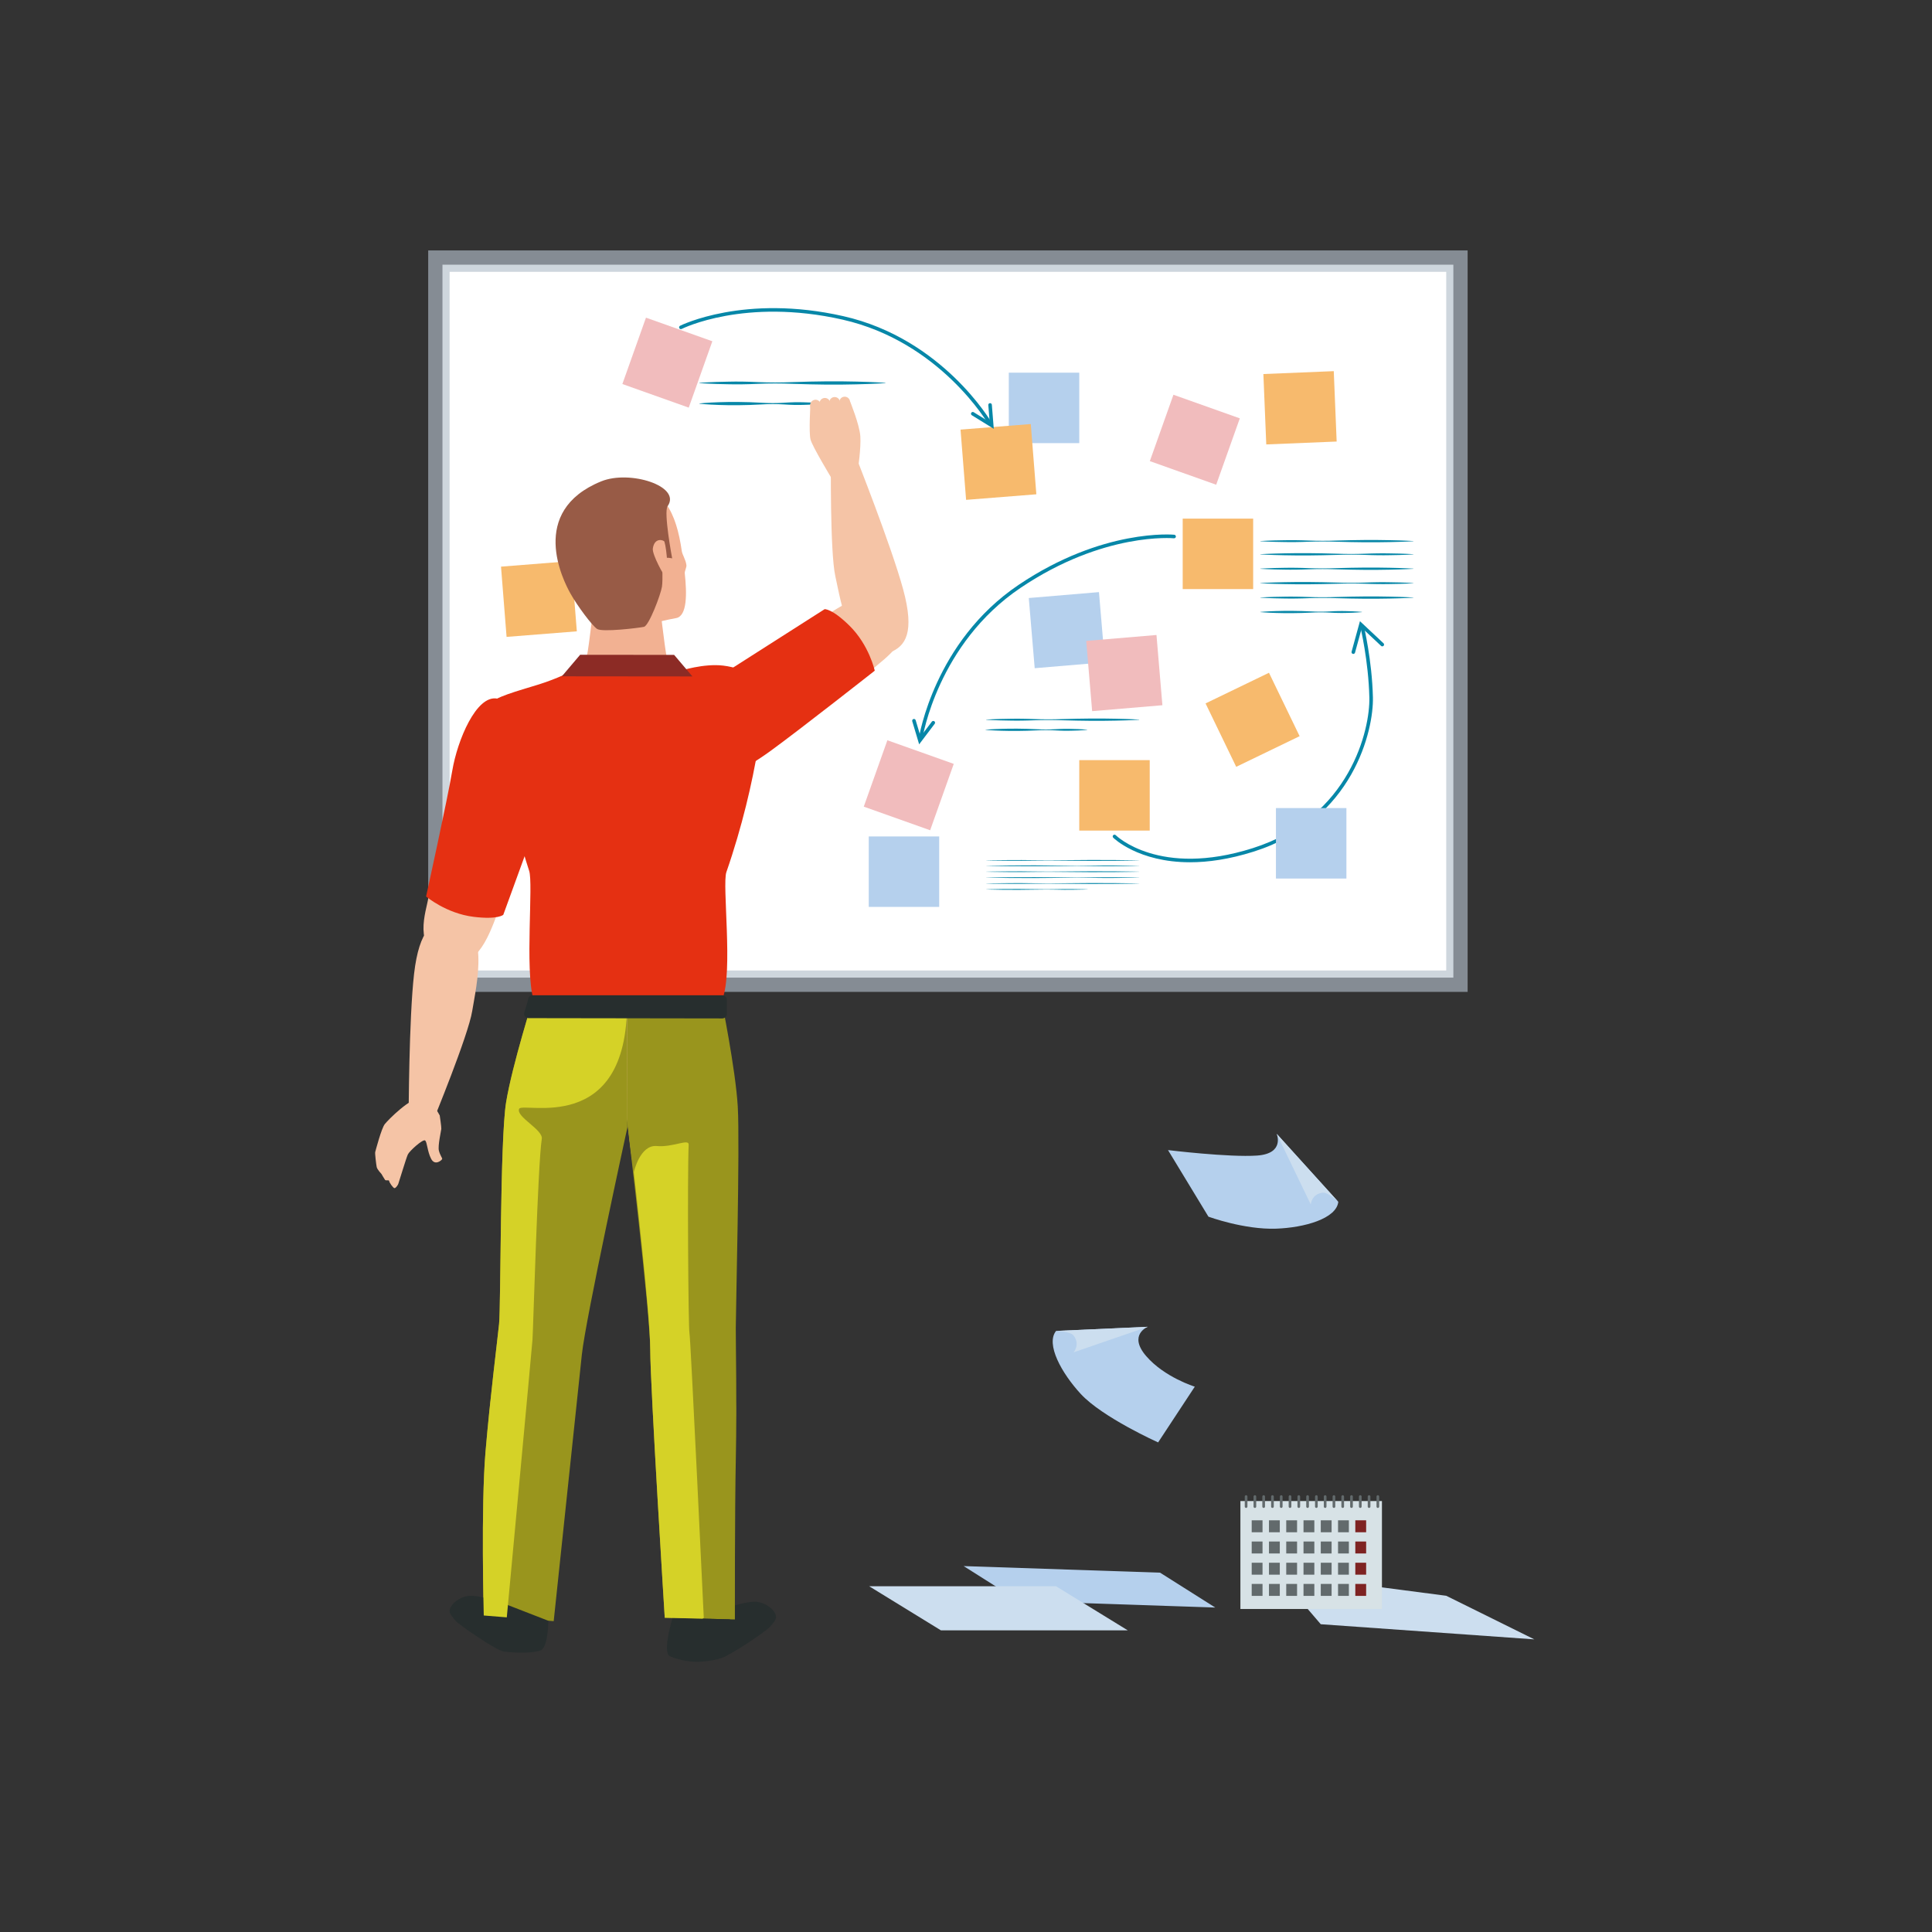 <svg xmlns="http://www.w3.org/2000/svg" xmlns:xlink="http://www.w3.org/1999/xlink" id="Capa_1" x="0px" y="0px" width="425.2px" height="425.2px" viewBox="0 0 425.2 425.2" xml:space="preserve">

<rect x="0" y="0" width="425.2" height="425.2" fill="#333333" stroke="none"/>

<rect x="95.808" y="56.686" fill="#CED6DD" width="225.619" height="160.043"></rect>

<path fill="#858C94" d="M322.999,218.296H94.238V55.114h228.761V218.296z M97.378,215.156h222.48V58.253H97.378V215.156z"></path>

<rect x="98.948" y="59.825" fill="#FFFFFF" width="219.341" height="153.762"></rect>

<rect x="237.526" y="167.291" fill="#F7BA6D" width="15.507" height="15.507"></rect>

<rect x="191.196" y="184.087" fill="#B5D0ED" width="15.507" height="15.506"></rect>

<rect x="260.292" y="114.14" fill="#F7BA6D" width="15.507" height="15.507"></rect>

<rect x="222.018" y="82.017" fill="#B5D0ED" width="15.509" height="15.509"></rect>

<rect x="268.045" y="150.637" transform="matrix(0.9 -0.435 0.435 0.9 -41.445 135.835)" fill="#F7BA6D" width="15.507" height="15.507"></rect>

<rect x="227.17" y="130.95" transform="matrix(0.996 -0.084 0.084 0.996 -10.844 20.271)" fill="#B5D0ED" width="15.508" height="15.508"></rect>

<rect x="239.564" y="140.282" transform="matrix(0.997 -0.084 0.084 0.997 -11.569 21.315)" fill="#F1BCBD" width="15.508" height="15.506"></rect>

<rect x="192.184" y="165.167" transform="matrix(0.942 0.335 -0.335 0.942 69.589 -57.048)" fill="#F1BCBD" width="15.508" height="15.507"></rect>

<rect x="255.2" y="89.12" transform="matrix(0.942 0.335 -0.335 0.942 47.71 -82.567)" fill="#F1BCBD" width="15.506" height="15.508"></rect>

<rect x="278.401" y="82.018" transform="matrix(0.999 -0.041 0.041 0.999 -3.437 11.798)" fill="#F7BA6D" width="15.507" height="15.507"></rect>

<rect x="139.112" y="72.113" transform="matrix(0.942 0.335 -0.335 0.942 35.282 -44.622)" fill="#F1BCBD" width="15.507" height="15.507"></rect>

<rect x="211.993" y="93.807" transform="matrix(0.997 -0.079 0.079 0.997 -7.371 17.771)" fill="#F7BA6D" width="15.507" height="15.507"></rect>

<rect x="110.876" y="124.016" transform="matrix(0.997 -0.079 0.079 0.997 -10.077 9.824)" fill="#F7BA6D" width="15.508" height="15.508"></rect>

<path fill="#0787A8" d="M153.962,84.249c0,0,2.555-0.203,6.388-0.25c0.958-0.017,1.996-0.036,3.094-0.012   c1.097,0,2.255,0.07,3.452,0.11c2.395,0.103,4.951,0.105,7.504-0.002c2.555-0.087,5.111-0.151,7.505-0.169   c2.395-0.006,4.63-0.004,6.546,0.055c3.832,0.083,6.387,0.268,6.387,0.268c0.017,0.001,0.028,0.019,0.026,0.037   c0,0.018-0.011,0.031-0.026,0.033c0,0-2.555,0.187-6.387,0.268c-1.916,0.061-4.151,0.061-6.546,0.059   c-2.395-0.021-4.95-0.086-7.505-0.171c-2.554-0.109-5.109-0.107-7.504-0.003c-1.197,0.039-2.355,0.111-3.452,0.108   c-1.098,0.026-2.136,0.006-3.094-0.01c-3.833-0.047-6.388-0.251-6.388-0.251c-0.016-0.001-0.029-0.019-0.028-0.037   C153.936,84.265,153.947,84.25,153.962,84.249"></path>

<path fill="#0787A8" d="M153.962,88.788c0,0,1.697-0.186,4.24-0.268c2.545-0.097,5.939-0.088,9.33,0.113   c1.696,0.11,3.394,0.107,4.983,0.004c0.795-0.04,1.564-0.111,2.294-0.11c0.729-0.024,1.417-0.006,2.053,0.01   c2.545,0.047,4.241,0.251,4.241,0.251c0.016,0.001,0.029,0.02,0.026,0.038c-0.001,0.018-0.014,0.03-0.026,0.032   c0,0-1.696,0.202-4.241,0.25c-0.636,0.017-1.325,0.035-2.053,0.013c-0.729,0-1.499-0.071-2.294-0.111   c-1.589-0.103-3.287-0.105-4.983,0.004c-3.391,0.201-6.784,0.209-9.33,0.112c-2.543-0.083-4.24-0.268-4.24-0.268   c-0.016-0.003-0.028-0.019-0.026-0.039C153.937,88.802,153.949,88.79,153.962,88.788"></path>

<path fill="#0787A8" d="M277.401,119.071c0,0,2.101-0.142,5.256-0.175c0.788-0.011,1.642-0.025,2.546-0.009   c0.903,0,1.854,0.05,2.841,0.078c1.972,0.072,4.074,0.075,6.176-0.002c2.103-0.061,4.204-0.105,6.175-0.12   c1.97-0.003,3.811-0.003,5.387,0.04c3.152,0.057,5.256,0.188,5.256,0.188c0.014,0,0.023,0.012,0.023,0.026   c0,0.011-0.01,0.021-0.023,0.022c0,0-2.104,0.13-5.256,0.187c-1.576,0.042-3.417,0.042-5.387,0.04   c-1.971-0.013-4.072-0.059-6.175-0.118c-2.102-0.078-4.204-0.076-6.176-0.003c-0.986,0.029-1.938,0.077-2.841,0.077   c-0.904,0.017-1.758,0.004-2.546-0.007c-3.155-0.033-5.256-0.175-5.256-0.175c-0.014-0.001-0.023-0.013-0.022-0.027   C277.379,119.081,277.39,119.071,277.401,119.071"></path>

<path fill="#0787A8" d="M277.401,121.967c0,0,2.101-0.13,5.256-0.187c1.577-0.043,3.416-0.043,5.387-0.04   c1.972,0.013,4.074,0.059,6.176,0.118c2.103,0.077,4.204,0.074,6.175,0.003c0.986-0.028,1.938-0.079,2.842-0.077   c0.903-0.017,1.758-0.004,2.545,0.007c3.152,0.033,5.256,0.175,5.256,0.175c0.014,0.001,0.023,0.013,0.023,0.026   c-0.003,0.013-0.01,0.022-0.023,0.022c0,0-2.104,0.143-5.256,0.175c-0.787,0.012-1.642,0.026-2.545,0.007   c-0.903,0.001-1.855-0.048-2.842-0.076c-1.971-0.072-4.072-0.076-6.175,0.001c-2.102,0.062-4.204,0.105-6.176,0.12   c-1.971,0.003-3.81,0.003-5.387-0.04c-3.155-0.057-5.256-0.188-5.256-0.188c-0.014,0-0.023-0.013-0.022-0.026   C277.379,121.978,277.39,121.968,277.401,121.967"></path>

<path fill="#0787A8" d="M277.401,125.142c0,0,2.101-0.141,5.256-0.175c0.788-0.012,1.642-0.024,2.546-0.007   c0.903,0,1.854,0.05,2.841,0.077c1.972,0.074,4.074,0.074,6.176-0.003c2.103-0.06,4.204-0.105,6.175-0.119   c1.97-0.002,3.811-0.002,5.387,0.04c3.152,0.057,5.256,0.187,5.256,0.187c0.014,0.001,0.023,0.013,0.023,0.028   c0,0.01-0.01,0.02-0.023,0.02c0,0-2.104,0.131-5.256,0.188c-1.576,0.043-3.417,0.043-5.387,0.04   c-1.971-0.013-4.072-0.059-6.175-0.118c-2.102-0.077-4.204-0.076-6.176-0.003c-0.986,0.027-1.938,0.077-2.841,0.077   c-0.904,0.017-1.758,0.004-2.546-0.008c-3.155-0.033-5.256-0.175-5.256-0.175c-0.014,0-0.023-0.012-0.022-0.025   C277.379,125.153,277.39,125.144,277.401,125.142"></path>

<path fill="#0787A8" d="M277.401,128.318c0,0,2.101-0.131,5.256-0.188c1.577-0.042,3.416-0.042,5.387-0.038   c1.972,0.014,4.074,0.057,6.176,0.117c2.103,0.077,4.204,0.077,6.175,0.002c0.986-0.027,1.938-0.077,2.842-0.077   c0.903-0.017,1.758-0.003,2.545,0.009c3.152,0.032,5.256,0.175,5.256,0.175c0.014,0,0.023,0.011,0.023,0.027   c-0.003,0.011-0.01,0.02-0.023,0.021c0,0-2.104,0.143-5.256,0.175c-0.787,0.011-1.642,0.024-2.545,0.007   c-0.903,0-1.855-0.048-2.842-0.077c-1.971-0.071-4.072-0.074-6.175,0.002c-2.102,0.06-4.204,0.105-6.176,0.118   c-1.971,0.004-3.81,0.003-5.387-0.04c-3.155-0.057-5.256-0.187-5.256-0.187c-0.014-0.001-0.023-0.013-0.022-0.024   C277.379,128.343,277.39,128.318,277.401,128.318"></path>

<path fill="#0787A8" d="M277.401,131.494c0,0,2.101-0.142,5.256-0.175c0.788-0.011,1.642-0.025,2.546-0.008   c0.903,0,1.854,0.05,2.841,0.077c1.972,0.074,4.074,0.074,6.176-0.002c2.103-0.061,4.204-0.104,6.175-0.118   c1.97-0.004,3.811-0.004,5.387,0.04c3.152,0.055,5.256,0.187,5.256,0.187c0.014,0.001,0.023,0.013,0.023,0.027   c0,0-0.01,0.021-0.023,0.021c0,0-2.104,0.13-5.256,0.188c-1.576,0.041-3.417,0.042-5.387,0.039   c-1.971-0.013-4.072-0.059-6.175-0.118c-2.102-0.078-4.204-0.074-6.176-0.003c-0.986,0.029-1.938,0.079-2.841,0.077   c-0.904,0.017-1.758,0.004-2.546-0.007c-3.155-0.033-5.256-0.176-5.256-0.176c-0.014-0.001-0.023-0.013-0.022-0.024   C277.379,131.518,277.39,131.494,277.401,131.494"></path>

<path fill="#0787A8" d="M277.401,134.669c0,0,1.396-0.13,3.489-0.187c2.095-0.068,4.885-0.062,7.677,0.079   c1.397,0.078,2.792,0.075,4.101,0.002c0.655-0.029,1.287-0.078,1.887-0.077c0.6-0.017,1.167-0.004,1.69,0.007   c2.093,0.033,3.489,0.175,3.489,0.175c0.014,0.001,0.023,0.015,0.022,0.027c-0.002,0.011-0.01,0.02-0.022,0.021   c0,0-1.396,0.143-3.489,0.175c-0.523,0.011-1.091,0.026-1.69,0.007c-0.6,0.001-1.231-0.049-1.887-0.075   c-1.309-0.073-2.703-0.076-4.101,0.001c-2.792,0.141-5.582,0.147-7.677,0.08c-2.094-0.057-3.489-0.188-3.489-0.188   c-0.014-0.001-0.023-0.013-0.022-0.024C277.381,134.679,277.39,134.67,277.401,134.669"></path>

<path fill="#0787A8" d="M217.061,189.357c0,0,2.102-0.059,5.256-0.071c0.787-0.006,1.642-0.01,2.545-0.004   c0.903,0,1.856,0.021,2.842,0.032c1.971,0.03,4.072,0.031,6.175,0c2.104-0.025,4.206-0.043,6.176-0.049c1.97,0,3.811,0,5.388,0.016   c3.154,0.024,5.256,0.077,5.256,0.077c0.013,0,0.023,0.004,0.023,0.01c0,0-0.012,0.01-0.023,0.01c0,0-2.102,0.053-5.256,0.077   c-1.577,0.018-3.418,0.018-5.388,0.016c-1.97-0.006-4.072-0.023-6.176-0.048c-2.103-0.031-4.204-0.03-6.175-0.001   c-0.985,0.012-1.938,0.031-2.842,0.031c-0.903,0.007-1.758,0.001-2.545-0.004c-3.154-0.011-5.256-0.07-5.256-0.07   c-0.014,0-0.023-0.005-0.023-0.011C217.039,189.362,217.049,189.357,217.061,189.357"></path>

<path fill="#0787A8" d="M217.061,190.542c0,0,2.102-0.054,5.256-0.077c1.576-0.018,3.416-0.018,5.387-0.018   c1.971,0.006,4.072,0.024,6.175,0.048c2.104,0.032,4.206,0.032,6.176,0.002c0.985-0.011,1.939-0.032,2.841-0.032   c0.903-0.007,1.757-0.001,2.547,0.003c3.154,0.014,5.256,0.072,5.256,0.072c0.013,0,0.023,0.004,0.023,0.01   c-0.004,0.004-0.012,0.008-0.023,0.008c0,0-2.102,0.059-5.256,0.073c-0.79,0.004-1.644,0.01-2.547,0.003   c-0.901,0-1.855-0.02-2.841-0.031c-1.97-0.03-4.072-0.03-6.176,0.001c-2.103,0.024-4.204,0.043-6.175,0.048   c-1.971,0-3.811,0-5.387-0.017c-3.154-0.022-5.256-0.077-5.256-0.077c-0.014,0-0.023-0.004-0.023-0.004   C217.039,190.544,217.049,190.542,217.061,190.542"></path>

<path fill="#0787A8" d="M217.061,191.838c0,0,2.102-0.059,5.256-0.071c0.787-0.006,1.642-0.01,2.545-0.003   c0.903-0.001,1.856,0.02,2.842,0.032c1.971,0.028,4.072,0.03,6.175-0.001c2.104-0.026,4.206-0.043,6.176-0.047   c1.97-0.003,3.811-0.003,5.388,0.014c3.154,0.024,5.256,0.077,5.256,0.077c0.013,0,0.023,0.006,0.023,0.006   c-0.004,0.01-0.012,0.014-0.023,0.014c0,0-2.102,0.052-5.256,0.077c-1.577,0.017-3.418,0.017-5.388,0.015   c-1.97-0.005-4.072-0.024-6.176-0.048c-2.103-0.031-4.204-0.03-6.175-0.001c-0.985,0.011-1.938,0.032-2.842,0.031   c-0.903,0.007-1.758,0.001-2.545-0.003c-3.154-0.013-5.256-0.071-5.256-0.071c-0.014,0-0.023-0.005-0.023-0.011   C217.037,191.847,217.049,191.838,217.061,191.838"></path>

<path fill="#0787A8" d="M217.061,193.137c0,0,2.102-0.054,5.256-0.077c1.576-0.019,3.416-0.019,5.387-0.015   c1.971,0.004,4.072,0.022,6.175,0.047c2.104,0.031,4.206,0.031,6.176,0.001c0.985-0.012,1.939-0.031,2.841-0.031   c0.903-0.008,1.757-0.002,2.547,0.002c3.154,0.014,5.256,0.073,5.256,0.073c0.013,0,0.023,0.004,0.023,0.01   c-0.004,0.004-0.012,0.009-0.023,0.009c0,0-2.102,0.059-5.256,0.071c-0.79,0.006-1.644,0.011-2.547,0.004   c-0.901,0-1.855-0.02-2.841-0.032c-1.97-0.03-4.072-0.031-6.176,0c-2.103,0.027-4.204,0.044-6.175,0.048   c-1.971,0.003-3.811,0.002-5.387-0.015c-3.154-0.023-5.256-0.077-5.256-0.077c-0.014,0-0.023-0.004-0.023-0.01   C217.039,193.141,217.049,193.137,217.061,193.137"></path>

<path fill="#0787A8" d="M217.061,194.434c0,0,2.102-0.058,5.256-0.071c0.787-0.005,1.642-0.01,2.545-0.004   c0.903,0,1.856,0.02,2.842,0.031c1.971,0.03,4.072,0.031,6.175,0c2.104-0.024,4.206-0.042,6.176-0.048c1.97,0,3.811,0,5.388,0.016   c3.154,0.024,5.256,0.077,5.256,0.077c0.013,0,0.023,0.004,0.023,0.004s-0.012,0.016-0.023,0.016c0,0-2.102,0.053-5.256,0.076   c-1.577,0.018-3.418,0.018-5.388,0.017c-1.97-0.006-4.072-0.023-6.176-0.049c-2.103-0.031-4.204-0.03-6.175-0.001   c-0.985,0.012-1.938,0.032-2.842,0.032c-0.903,0.007-1.758,0.001-2.545-0.004c-3.154-0.011-5.256-0.07-5.256-0.07   c-0.014,0-0.023-0.006-0.023-0.012C217.037,194.442,217.049,194.434,217.061,194.434"></path>

<path fill="#0787A8" d="M217.061,195.73c0,0,1.395-0.053,3.49-0.076c2.093-0.028,4.885-0.026,7.676,0.031   c1.396,0.031,2.793,0.031,4.102,0.001c0.653-0.011,1.286-0.031,1.887-0.031c0.6-0.007,1.165-0.001,1.689,0.003   c2.094,0.014,3.489,0.071,3.489,0.071c0.014,0.001,0.024,0.006,0.022,0.012c-0.002,0.005-0.012,0.008-0.022,0.008   c0,0-1.396,0.058-3.489,0.072c-0.524,0.004-1.09,0.01-1.689,0.003c-0.601,0-1.233-0.02-1.887-0.031c-1.309-0.03-2.705-0.03-4.102,0   c-2.791,0.058-5.583,0.061-7.676,0.032c-2.096-0.023-3.49-0.077-3.49-0.077c-0.014,0-0.023-0.004-0.021-0.01   C217.039,195.734,217.049,195.732,217.061,195.73"></path>

<path fill="#0787A8" d="M217.061,158.366c0,0,2.102-0.143,5.256-0.175c0.787-0.011,1.642-0.026,2.545-0.009   c0.903,0,1.856,0.05,2.842,0.077c1.971,0.074,4.072,0.074,6.175-0.002c2.103-0.061,4.206-0.105,6.175-0.119   c1.971-0.003,3.812-0.003,5.389,0.04c3.152,0.057,5.255,0.188,5.255,0.188c0.014,0,0.024,0.011,0.024,0.027   c0,0-0.012,0.02-0.024,0.022c0,0-2.103,0.129-5.255,0.186c-1.577,0.043-3.418,0.043-5.389,0.04   c-1.969-0.013-4.072-0.059-6.175-0.118c-2.103-0.077-4.204-0.076-6.175-0.002c-0.985,0.026-1.938,0.077-2.842,0.077   c-0.903,0.017-1.758,0.004-2.545-0.009c-3.154-0.031-5.256-0.173-5.256-0.173c-0.014-0.002-0.023-0.013-0.023-0.027   C217.037,158.388,217.049,158.366,217.061,158.366"></path>

<path fill="#0787A8" d="M216.926,160.594c0,0,1.396-0.131,3.488-0.188c2.096-0.067,4.888-0.062,7.678,0.08   c1.396,0.077,2.791,0.074,4.101,0.001c0.655-0.027,1.286-0.077,1.887-0.076c0.6-0.017,1.167-0.004,1.69,0.007   c2.094,0.033,3.49,0.175,3.49,0.175c0.014,0.001,0.022,0.013,0.021,0.028c-0.001,0.01-0.01,0.019-0.021,0.02   c0,0-1.396,0.143-3.49,0.175c-0.523,0.011-1.091,0.024-1.69,0.007c-0.601,0.001-1.231-0.049-1.887-0.076   c-1.31-0.073-2.704-0.075-4.101,0.001c-2.79,0.141-5.582,0.147-7.678,0.078c-2.093-0.057-3.488-0.187-3.488-0.187   c-0.014-0.001-0.023-0.013-0.022-0.027C216.904,160.604,216.914,160.595,216.926,160.594"></path>

<path fill="#0787A8" d="M217.9,93.611c-0.135,0-0.27-0.073-0.34-0.198c-0.104-0.184-10.643-18.202-32.13-23.069   c-21.526-4.874-35.263,1.977-35.398,2.05c-0.199,0.094-0.433,0.024-0.531-0.17c-0.098-0.192-0.022-0.429,0.171-0.53   c0.14-0.065,14.129-7.056,35.931-2.112c21.836,4.939,32.533,23.257,32.639,23.439c0.106,0.19,0.042,0.429-0.146,0.538   C218.035,93.592,217.967,93.608,217.9,93.611"></path>

<path fill="#0787A8" d="M218.713,94.373l-4.83-2.981c-0.186-0.114-0.241-0.356-0.127-0.54c0.116-0.188,0.357-0.246,0.541-0.128   l3.513,2.169l-0.3-3.742c-0.018-0.219,0.142-0.407,0.359-0.424c0.25,0.007,0.405,0.146,0.422,0.361L218.713,94.373z"></path>

<path fill="#0787A8" d="M202.629,162.834c-0.02,0-0.039,0-0.059-0.002c-0.214-0.032-0.363-0.234-0.33-0.448   c0.032-0.208,3.375-21.157,21.939-33.664c18.538-12.493,34.098-11.054,34.26-11.034c0.215,0.021,0.371,0.214,0.351,0.431   c-0.023,0.215-0.19,0.351-0.431,0.351c-0.148-0.013-15.449-1.425-33.74,10.902c-18.271,12.31-21.571,32.926-21.602,33.134   C202.988,162.696,202.82,162.834,202.629,162.834"></path>

<path fill="#0787A8" d="M202.29,163.814l-1.521-5.079c-0.061-0.208,0.057-0.428,0.265-0.487c0.194-0.07,0.424,0.05,0.489,0.261   l1.077,3.597l2.487-3.288c0.131-0.171,0.377-0.205,0.55-0.075c0.173,0.128,0.208,0.375,0.077,0.548L202.29,163.814z"></path>

<path fill="#0787A8" d="M261.903,189.771c-11.416,0-16.831-5.337-16.903-5.41c-0.154-0.155-0.148-0.4,0.004-0.554   c0.156-0.156,0.404-0.149,0.555,0.005c0.094,0.096,9.568,9.37,30.121,2.86c21.563-6.833,25.856-26.26,25.691-33.167   c-0.192-8.112-1.979-15.552-1.995-15.627c-0.051-0.209,0.078-0.423,0.287-0.473c0.22-0.039,0.426,0.082,0.475,0.289   c0.019,0.073,1.825,7.596,2.019,15.792c0.168,7.072-4.216,26.955-26.239,33.937C270.51,189.135,265.85,189.771,261.903,189.771"></path>

<path fill="#0787A8" d="M297.838,143.921c-0.034,0-0.069-0.006-0.104-0.016c-0.209-0.057-0.331-0.273-0.273-0.481l1.841-6.713   l5.185,4.863c0.158,0.146,0.167,0.396,0.019,0.555c-0.148,0.159-0.396,0.167-0.556,0.018l-4.235-3.973l-1.496,5.458   C298.168,143.804,298.01,143.921,297.838,143.921"></path>

<rect x="280.815" y="177.842" fill="#B5D0ED" width="15.507" height="15.508"></rect>

<path fill="#F5C4A6" d="M195.912,143.572c3.326-1.354,5.48-4.238,2.854-13.878c-2.626-9.64-10.506-29.485-10.506-29.485   l-5.392,0.814c0,0-0.217,20.508,0.979,25.819C185.045,132.155,187.208,147.115,195.912,143.572"></path>

<path fill="#F5C4A6" d="M150.811,166.982c1.769,3.329,5.179,5.655,11.999,0.458c6.819-5.197,26.49-17.667,29.214-20.151   c2.724-2.484,9.613-6.675,5.802-13.17c-3.749-6.389-10.33-2.199-15.504,0.981C159.367,149.206,146.055,158.033,150.811,166.982"></path>

<path fill="#E53012" d="M153.613,172.662c1.795,1.44,10.532-3.441,16.003-7.422c6.651-4.84,22.902-17.632,22.902-17.632   s-1.221-5.649-5.602-9.942c-3.852-3.777-5.434-3.594-5.434-3.594l-21.13,13.48C160.353,147.552,148.543,168.594,153.613,172.662"></path>

<path fill="#F5C4A6" d="M98.933,202.504c-3.59,0.022-6.662,1.901-7.803,11.826c-1.14,9.927-1.191,31.278-1.191,31.278l5.311,1.246   c0,0,7.815-18.961,8.674-24.338C104.785,217.139,108.331,202.446,98.933,202.504"></path>

<path fill="#272E2E" d="M158.214,354.451c0,0,5.339-2.016,8.059-1.932c1.955,0.06,4.397,1.662,4.522,3.337   c0.046,0.651-0.71,1.438-1.379,2.233c-0.604,0.718-8.892,6.508-10.665,6.705c-3.06,0.34-6.315,0.326-7.974-0.272   c-1.71-0.618-1.723-6.534-1.723-6.534L158.214,354.451z"></path>

<path fill="#F5C4A6" d="M117.271,189.308c-3.714-11.394-13.323-30.928-7.705-34.329c7.324-4.438,28.397-7.167,28.397-7.167v0.362   c0,0,18.012,2.317,25.339,6.745c5.625,3.397-0.904,23.333-4.606,34.729c-0.889,2.736-0.785,14.997-0.439,25.868   c0.084,2.683,2.27,15.014,1.9,20.113c-0.109,1.521-17.32,10.947-22.144,11.192l-0.001-0.362   c-4.823-0.238-22.043-9.649-22.154-11.171c-0.375-5.099,1.796-17.431,1.879-20.111C118.071,204.303,118.163,192.042,117.271,189.308   "></path>

<path fill="#F5C4A6" d="M113.167,154.172c-3.428-1.566-8.603,1.129-10.854,9.403c-2.251,8.273-7.298,30.046-7.951,33.676   c-0.651,3.629-3.57,11.145,3.405,13.983c6.862,2.791,9.537-4.539,11.71-10.208C119.12,175.867,122.384,158.385,113.167,154.172"></path>

<path fill="#F2B192" d="M129.158,144.44c0.482-2.17,1.682-12.905,1.682-12.905l7.116-0.003v0.361l7.115-0.003   c0,0,1.211,10.733,1.695,12.903c0.483,2.17,6.341,5.444,6.341,5.444l-15.141,0.008l-0.001-0.362l-15.141,0.007   C122.823,149.89,128.676,146.611,129.158,144.44"></path>

<path fill="#F5C4A6" d="M149.337,223.661c8.684-0.03,12.063,6.023,11.831,24.596c-0.231,18.571,0.148,38.712-1.057,41.606   c-1.203,2.896-13.509,2.963-14.716,1.274c-1.207-1.688-7.379-40.216-7.384-46.245C138.008,238.862,139.879,223.694,149.337,223.661"></path>

<path fill="#F5C4A6" d="M149.924,304.773l6.168-0.151c2.381-0.058,4.284-2.055,4.225-4.436l-0.285-11.594   c-0.058-2.382-2.054-4.283-4.436-4.223l-6.168,0.149c-2.382,0.059-4.282,2.055-4.223,4.436l0.283,11.594   C145.545,302.931,147.542,304.832,149.924,304.773"></path>

<path fill="#F5C4A6" d="M153.115,293.357c2.653,0,9.166,0.874,8.813,18.188c-0.353,17.313-4.557,41.031-4.557,41.031l-6.272,0.003   c0,0-6.216-32.054-6.233-38.202C144.823,300.389,144.734,293.362,153.115,293.357"></path>

<path fill="#F5C4A6" d="M126.431,223.793c-8.632-0.943-12.628,4.726-14.347,23.219s-1.087,38.812-0.193,41.817   s13.124,4.362,14.501,2.812c1.377-1.552,8.437-39.55,9.073-45.546C136.101,240.1,135.833,224.819,126.431,223.793"></path>

<path fill="#F5C4A6" d="M120.459,304.727l-6.119-0.798c-2.363-0.31-4.042-2.494-3.735-4.857l1.499-11.497   c0.308-2.362,2.493-4.043,4.855-3.734l6.119,0.797c2.363,0.308,4.042,2.492,3.734,4.854l-1.499,11.5   C125.007,303.355,122.822,305.034,120.459,304.727"></path>

<path fill="#F5C4A6" d="M118.484,293.039c-2.639-0.28-9.208-0.093-10.672,17.163c-1.465,17.256,3.349,41.611,3.349,41.611   l6.235,0.661c0,0,6.424-31.554,7.086-37.667C125.992,300.899,126.818,293.921,118.484,293.039"></path>

<path fill="#99951D" d="M158.756,219.935c0,0,3.129,15.298,3.616,23.619c0.486,8.319-0.427,44.695-0.439,48.696   c-0.013,4.006,0.263,16.307,0.015,28.365c-0.251,12.06-0.212,35.8-0.212,35.8l-15.437-0.375c0,0-3.188-50.984-3.191-58.998   c-0.004-8.014-5.094-50.221-5.094-50.221L138,220.592L158.756,219.935z"></path>

<path fill="#99951D" d="M117.461,219.467c0,0-4.717,14.882-6.074,23.107c-1.355,8.222-1.141,44.821-1.55,48.805   c-0.407,3.981-1.973,16.187-2.99,28.203c-1.017,12.021-0.38,35.962-0.38,35.962l15.392,1.245c0,0,5.352-50.702,6.196-58.669   c0.845-7.97,10.019-49.982,10.019-49.982L138,220.592L117.461,219.467z"></path>

<path fill="#272E2E" d="M160.627,356.389c0,0,0.322,5.52,0.043,7.149c-0.161,0.925-2.524,1.936-6.567,2.182   c-3.074,0.187-5.939-0.881-6.655-1.2c-1.791-0.798,0.573-8.438,0.573-8.438L160.627,356.389z"></path>

<path fill="#272E2E" d="M111.534,353.15c0,0-5.336-2.024-8.054-1.946c-1.957,0.057-4.402,1.653-4.53,3.327   c-0.048,0.65,0.707,1.439,1.375,2.238c0.603,0.719,8.878,6.524,10.651,6.726c3.059,0.346,6.316,0.337,7.974-0.258   c1.712-0.614,1.737-6.53,1.737-6.53L111.534,353.15z"></path>

<path fill="#D5D227" d="M119.238,250.65c-0.874,5.45-1.896,42.084-2.044,44.161c-0.146,2.031-5.417,58.531-5.658,61.142   l-5.067-0.409c0,0-0.638-23.941,0.379-35.96c1.018-12.019,2.582-24.224,2.991-28.205c0.408-3.983,0.192-40.583,1.55-48.805   c1.356-8.226,6.073-23.109,6.073-23.109l20.538,1.127c0.172,29.697-23.033,21.771-23.748,23.445   C113.5,245.8,119.564,248.614,119.238,250.65"></path>

<path fill="#D5D227" d="M151.563,251.919c-0.305,6.996-0.076,40.558,0.174,41.44c0.249,0.881,3.153,62.719,3.153,62.719   l-0.273,0.164l-8.316-0.202c0,0-3.189-50.984-3.192-58.998c-0.004-8.014-3.62-39.052-3.62-39.052s1.343-6.102,5.055-5.767   C148.116,252.545,151.624,250.522,151.563,251.919"></path>

<path fill="#F2B192" d="M150.043,121.241c0.131,0.925,0.858,1.838,1.025,3.134c0.065,0.503-0.419,1.294-0.361,1.823   c0.476,4.415,0.553,9.395-1.912,9.836c-4.444,0.797-7.004,1.803-9.984,2.444c-4.475,0.96-11.325-2.903-14.308-11.749   c-2.879-8.531,4.408-17.421,12.64-19.057c7.938-1.578,11.257,3.976,12.669,12.104C149.896,120.257,149.972,120.745,150.043,121.241"></path>

<path fill="#985B46" d="M132.313,105.938c6.309-2.571,17.721,1.062,14.619,5.462c-0.925,1.314,1.001,11.492,1.001,11.492   s-1.549-0.433-1.944,0.262c-0.392,0.696-0.038,4.288-0.306,5.992c-0.27,1.703-2.856,8.573-3.96,8.811   c-1.102,0.238-9.209,1.233-10.326,0.455c-1.118-0.776-4.252-4.938-5.848-7.782C123.953,127.786,116.154,112.524,132.313,105.938"></path>

<path fill="#F2B192" d="M146.229,119.218c-0.108-0.345-2.183-1.079-2.552,1.51c-0.184,1.3,2.513,6.229,2.805,6.167   C147.21,126.737,146.777,120.982,146.229,119.218"></path>

<path fill="#E53012" d="M107.75,155.017c0.957-1.592,6.095-2.91,10.829-4.384c4.173-1.3,7.534-3.054,7.534-3.054l23.556,0.073   c0,0,5.175-1.687,9.514-1.162c5.313,0.641,7.858,3.341,8.671,5.012c0.826,1.695-0.987,20.264-7.993,40.44   c-0.959,2.766,1.521,22.133-0.886,27.928l-20.784,1.913l-20.792-1.85c-1.907-6.639,0.012-25.521-0.946-28.289   C115.498,188.878,106.151,157.677,107.75,155.017"></path>

<polygon fill="#8C2B25" points="123.656,148.845 152.394,148.874 148.366,144.13 127.676,144.107 "></polygon>

<path fill="#E53012" d="M109.419,153.748c-4.587-0.86-8.75,9.167-9.876,15.838c-1.126,6.676-5.769,27.712-5.769,27.712   s4.404,3.741,10.494,4.485c5.354,0.652,6.498-0.454,6.498-0.454l8.574-23.552C119.341,177.778,115.807,154.946,109.419,153.748"></path>

<path fill="#F5C4A6" d="M96.778,245.491c0,0,0.384,2.552,0.347,2.96c-0.035,0.41-0.805,3.756-0.529,4.801   c0.277,1.046,0.752,1.586,0.721,1.813c-0.03,0.227-1.579,1.631-2.436-0.033c-0.857-1.665-0.855-3.689-1.33-4.036   c-0.478-0.348-3.432,2.309-3.793,3.087c-0.36,0.779-2.005,6.235-2.108,6.492c-0.103,0.259-0.535,0.922-0.834,0.913   c-0.299-0.01-1.128-1.223-1.168-1.563c-0.042-0.341-0.708,0.003-0.909-0.259c-0.2-0.263-0.771-1.277-0.771-1.277   s-0.944-0.989-1.061-1.536c-0.117-0.548-0.412-3.019-0.332-3.298c0.078-0.279,1.366-5.239,2.122-6.174   c0.758-0.935,5.544-5.86,8.451-6.024C94.522,241.281,96.778,245.491,96.778,245.491"></path>

<path fill="#272E2E" d="M158.961,224.138l-42.619-0.064c-0.559,0-1.014-0.454-1.014-1.014l0.884-3.009   c0-0.561,0.454-1.015,1.013-1.015h41.736c0.561,0,1.014,0.454,1.014,1.015v3.073C159.975,223.685,159.521,224.138,158.961,224.138"></path>

<path fill="#F5C4A6" d="M185.754,87.314h-0.006c-0.641,0.087-1.096,0.678-1.015,1.32l0.644,5c0.083,0.646,0.68,1.103,1.325,1.018   h0.006c0.641-0.086,1.096-0.679,1.015-1.32l-0.645-5.001C186.996,87.687,186.399,87.229,185.754,87.314"></path>

<path fill="#F5C4A6" d="M183.539,87.39h-0.006c-0.641,0.086-1.096,0.679-1.014,1.32l0.644,5.001c0.083,0.645,0.68,1.103,1.324,1.018   l0.006-0.002c0.641-0.084,1.096-0.678,1.015-1.318l-0.644-5.001C184.78,87.762,184.183,87.303,183.539,87.39"></path>

<path fill="#F5C4A6" d="M181.387,87.592l-0.005,0.001c-0.64,0.087-1.096,0.679-1.015,1.32l0.646,5.001   c0.081,0.646,0.678,1.103,1.323,1.017l0.005-0.001c0.641-0.084,1.096-0.679,1.015-1.318l-0.644-5.001   C182.629,87.966,182.032,87.508,181.387,87.592"></path>

<path fill="#F5C4A6" d="M179.332,87.986l-0.005,0.001c-0.641,0.087-1.096,0.679-1.015,1.32l0.644,5.001   c0.083,0.646,0.68,1.103,1.324,1.018l0.007-0.001c0.641-0.084,1.096-0.679,1.015-1.318l-0.646-5   C180.574,88.359,179.977,87.9,179.332,87.986"></path>

<path fill="#F5C4A6" d="M183.116,105.424c0,0-4.33-7.131-4.737-8.708c-0.404-1.576-0.007-7.93-0.007-7.93s2.351,1.642,3.758,1.254   c1.406-0.386,4.947-1.715,4.947-1.715s2.095,5.117,2.268,7.684c0.172,2.568-0.504,7.126-0.504,7.126L183.116,105.424z"></path>

<polygon fill="#B5D0ED" points="267.461,353.795 224.226,352.343 212.079,344.668 255.314,346.118 "></polygon>

<path fill="#B5D0ED" d="M232.422,292.915c-2.334,2.903,1.229,9.313,5.441,13.875c4.763,5.159,17.018,10.66,17.018,10.66   l8.073-12.268c0,0-6.668-2.05-10.703-6.735c-4.036-4.686,0.351-6.44,0.351-6.44L232.422,292.915z"></path>

<path fill="#CCDEEF" d="M232.422,292.915c0,0,3.132,0.071,3.861,1.022c1.514,1.973,0,3.686,0,3.686l16.318-5.616L232.422,292.915z"></path>

<path fill="#B5D0ED" d="M294.537,264.509c-0.419,3.701-7.479,5.684-13.685,5.9c-7.02,0.248-14.896-2.641-14.896-2.641l-8.896-14.653   c0,0,13.425,1.635,19.594,1.204c6.168-0.432,4.328-4.784,4.328-4.784L294.537,264.509z"></path>

<path fill="#CCDEEF" d="M294.537,264.509c0,0-2.254-2.175-3.443-2.021c-2.466,0.313-2.617,2.592-2.617,2.592l-7.495-15.544   L294.537,264.509z"></path>

<polygon fill="#CCDEEF" points="248.199,358.81 207.078,358.81 191.286,349.105 232.408,349.105 "></polygon>

<polygon fill="#CCDEEF" points="337.681,360.796 290.68,357.464 281.158,346.349 318.289,351.201 "></polygon>

<rect x="272.992" y="330.353" fill="#D7E2E6" width="31.151" height="23.758"></rect>

<path fill="#626A6C" d="M274.243,331.87L274.243,331.87c-0.16,0-0.293-0.133-0.293-0.296v-2.208c0-0.163,0.133-0.296,0.293-0.296   c0.163,0,0.296,0.133,0.296,0.296v2.208C274.539,331.737,274.406,331.87,274.243,331.87"></path>

<path fill="#626A6C" d="M276.177,331.87L276.177,331.87c-0.162,0-0.294-0.133-0.294-0.296v-2.208c0-0.163,0.132-0.296,0.294-0.296   c0.163,0,0.296,0.133,0.296,0.296v2.208C276.473,331.737,276.34,331.87,276.177,331.87"></path>

<path fill="#626A6C" d="M278.11,331.87L278.11,331.87c-0.161,0-0.294-0.133-0.294-0.296v-2.208c0-0.163,0.133-0.296,0.294-0.296   c0.162,0,0.295,0.133,0.295,0.296v2.208C278.405,331.737,278.272,331.87,278.11,331.87"></path>

<path fill="#626A6C" d="M280.044,331.87L280.044,331.87c-0.162,0-0.295-0.133-0.295-0.296v-2.208c0-0.163,0.133-0.296,0.295-0.296   s0.295,0.133,0.295,0.296v2.208C280.339,331.737,280.206,331.87,280.044,331.87"></path>

<path fill="#626A6C" d="M281.977,331.87L281.977,331.87c-0.161,0-0.294-0.133-0.294-0.296v-2.208c0-0.163,0.133-0.296,0.294-0.296   c0.162,0,0.295,0.133,0.295,0.296v2.208C282.271,331.737,282.139,331.87,281.977,331.87"></path>

<path fill="#626A6C" d="M283.911,331.87L283.911,331.87c-0.163,0-0.296-0.133-0.296-0.296v-2.208c0-0.163,0.133-0.296,0.296-0.296   c0.16,0,0.294,0.133,0.294,0.296v2.208C284.205,331.737,284.071,331.87,283.911,331.87"></path>

<path fill="#626A6C" d="M285.843,331.87L285.843,331.87c-0.163,0-0.294-0.133-0.294-0.296v-2.208c0-0.163,0.131-0.296,0.294-0.296   c0.162,0,0.295,0.133,0.295,0.296v2.208C286.138,331.737,286.005,331.87,285.843,331.87"></path>

<path fill="#626A6C" d="M287.777,331.87L287.777,331.87c-0.163,0-0.296-0.133-0.296-0.296v-2.208c0-0.163,0.133-0.296,0.296-0.296   c0.16,0,0.293,0.133,0.293,0.296v2.208C288.07,331.737,287.938,331.87,287.777,331.87"></path>

<path fill="#626A6C" d="M289.709,331.87L289.709,331.87c-0.163,0-0.294-0.133-0.294-0.296v-2.208c0-0.163,0.131-0.296,0.294-0.296   c0.162,0,0.295,0.133,0.295,0.296v2.208C290.004,331.737,289.871,331.87,289.709,331.87"></path>

<path fill="#626A6C" d="M291.644,331.87L291.644,331.87c-0.163,0-0.296-0.133-0.296-0.296v-2.208c0-0.163,0.133-0.296,0.296-0.296   c0.161,0,0.293,0.133,0.293,0.296v2.208C291.937,331.737,291.805,331.87,291.644,331.87"></path>

<path fill="#626A6C" d="M293.575,331.87L293.575,331.87c-0.161,0-0.294-0.133-0.294-0.296v-2.208c0-0.163,0.133-0.296,0.294-0.296   c0.163,0,0.295,0.133,0.295,0.296v2.208C293.87,331.737,293.738,331.87,293.575,331.87"></path>

<path fill="#626A6C" d="M295.508,331.87L295.508,331.87c-0.161,0-0.293-0.133-0.293-0.296v-2.208c0-0.163,0.132-0.296,0.293-0.296   c0.163,0,0.295,0.133,0.295,0.296v2.208C295.803,331.737,295.671,331.87,295.508,331.87"></path>

<path fill="#626A6C" d="M297.442,331.87L297.442,331.87c-0.163,0-0.295-0.133-0.295-0.296v-2.208c0-0.163,0.132-0.296,0.295-0.296   c0.162,0,0.294,0.133,0.294,0.296v2.208C297.736,331.737,297.604,331.87,297.442,331.87"></path>

<path fill="#626A6C" d="M299.374,331.87L299.374,331.87c-0.161,0-0.293-0.133-0.293-0.296v-2.208c0-0.163,0.132-0.296,0.293-0.296   c0.163,0,0.296,0.133,0.296,0.296v2.208C299.67,331.737,299.537,331.87,299.374,331.87"></path>

<path fill="#626A6C" d="M301.309,331.87L301.309,331.87c-0.162,0-0.295-0.133-0.295-0.296v-2.208c0-0.163,0.133-0.296,0.295-0.296   c0.163,0,0.295,0.133,0.295,0.296v2.208C301.604,331.737,301.472,331.87,301.309,331.87"></path>

<path fill="#626A6C" d="M303.24,331.87L303.24,331.87c-0.16,0-0.293-0.133-0.293-0.296v-2.208c0-0.163,0.133-0.296,0.293-0.296   c0.163,0,0.296,0.133,0.296,0.296v2.208C303.536,331.737,303.403,331.87,303.24,331.87"></path>

<rect x="275.478" y="334.593" fill="#626A6C" width="2.383" height="2.63"></rect>

<rect x="279.279" y="334.593" fill="#626A6C" width="2.382" height="2.63"></rect>

<rect x="283.079" y="334.593" fill="#626A6C" width="2.383" height="2.63"></rect>

<rect x="286.879" y="334.593" fill="#626A6C" width="2.385" height="2.63"></rect>

<rect x="290.68" y="334.593" fill="#626A6C" width="2.383" height="2.63"></rect>

<rect x="294.48" y="334.593" fill="#626A6C" width="2.383" height="2.63"></rect>

<rect x="298.281" y="334.593" fill="#7E2322" width="2.383" height="2.63"></rect>

<rect x="275.478" y="339.262" fill="#626A6C" width="2.383" height="2.63"></rect>

<rect x="279.279" y="339.262" fill="#626A6C" width="2.382" height="2.63"></rect>

<rect x="283.079" y="339.262" fill="#626A6C" width="2.383" height="2.63"></rect>

<rect x="286.879" y="339.262" fill="#626A6C" width="2.385" height="2.63"></rect>

<rect x="290.68" y="339.262" fill="#626A6C" width="2.383" height="2.63"></rect>

<rect x="294.48" y="339.262" fill="#626A6C" width="2.383" height="2.63"></rect>

<rect x="298.281" y="339.262" fill="#7E2322" width="2.383" height="2.63"></rect>

<rect x="275.478" y="343.93" fill="#626A6C" width="2.383" height="2.629"></rect>

<rect x="279.279" y="343.93" fill="#626A6C" width="2.382" height="2.629"></rect>

<rect x="283.079" y="343.93" fill="#626A6C" width="2.383" height="2.629"></rect>

<rect x="286.879" y="343.93" fill="#626A6C" width="2.385" height="2.629"></rect>

<rect x="290.68" y="343.93" fill="#626A6C" width="2.383" height="2.629"></rect>

<rect x="294.48" y="343.93" fill="#626A6C" width="2.383" height="2.629"></rect>

<rect x="298.281" y="343.93" fill="#7E2322" width="2.383" height="2.629"></rect>

<rect x="275.478" y="348.595" fill="#626A6C" width="2.383" height="2.632"></rect>

<rect x="279.279" y="348.595" fill="#626A6C" width="2.382" height="2.632"></rect>

<rect x="283.079" y="348.595" fill="#626A6C" width="2.383" height="2.632"></rect>

<rect x="286.879" y="348.595" fill="#626A6C" width="2.385" height="2.632"></rect>

<rect x="290.68" y="348.595" fill="#626A6C" width="2.383" height="2.632"></rect>

<rect x="294.48" y="348.595" fill="#626A6C" width="2.383" height="2.632"></rect>

<rect x="298.281" y="348.595" fill="#7E2322" width="2.383" height="2.632"></rect>

</svg>